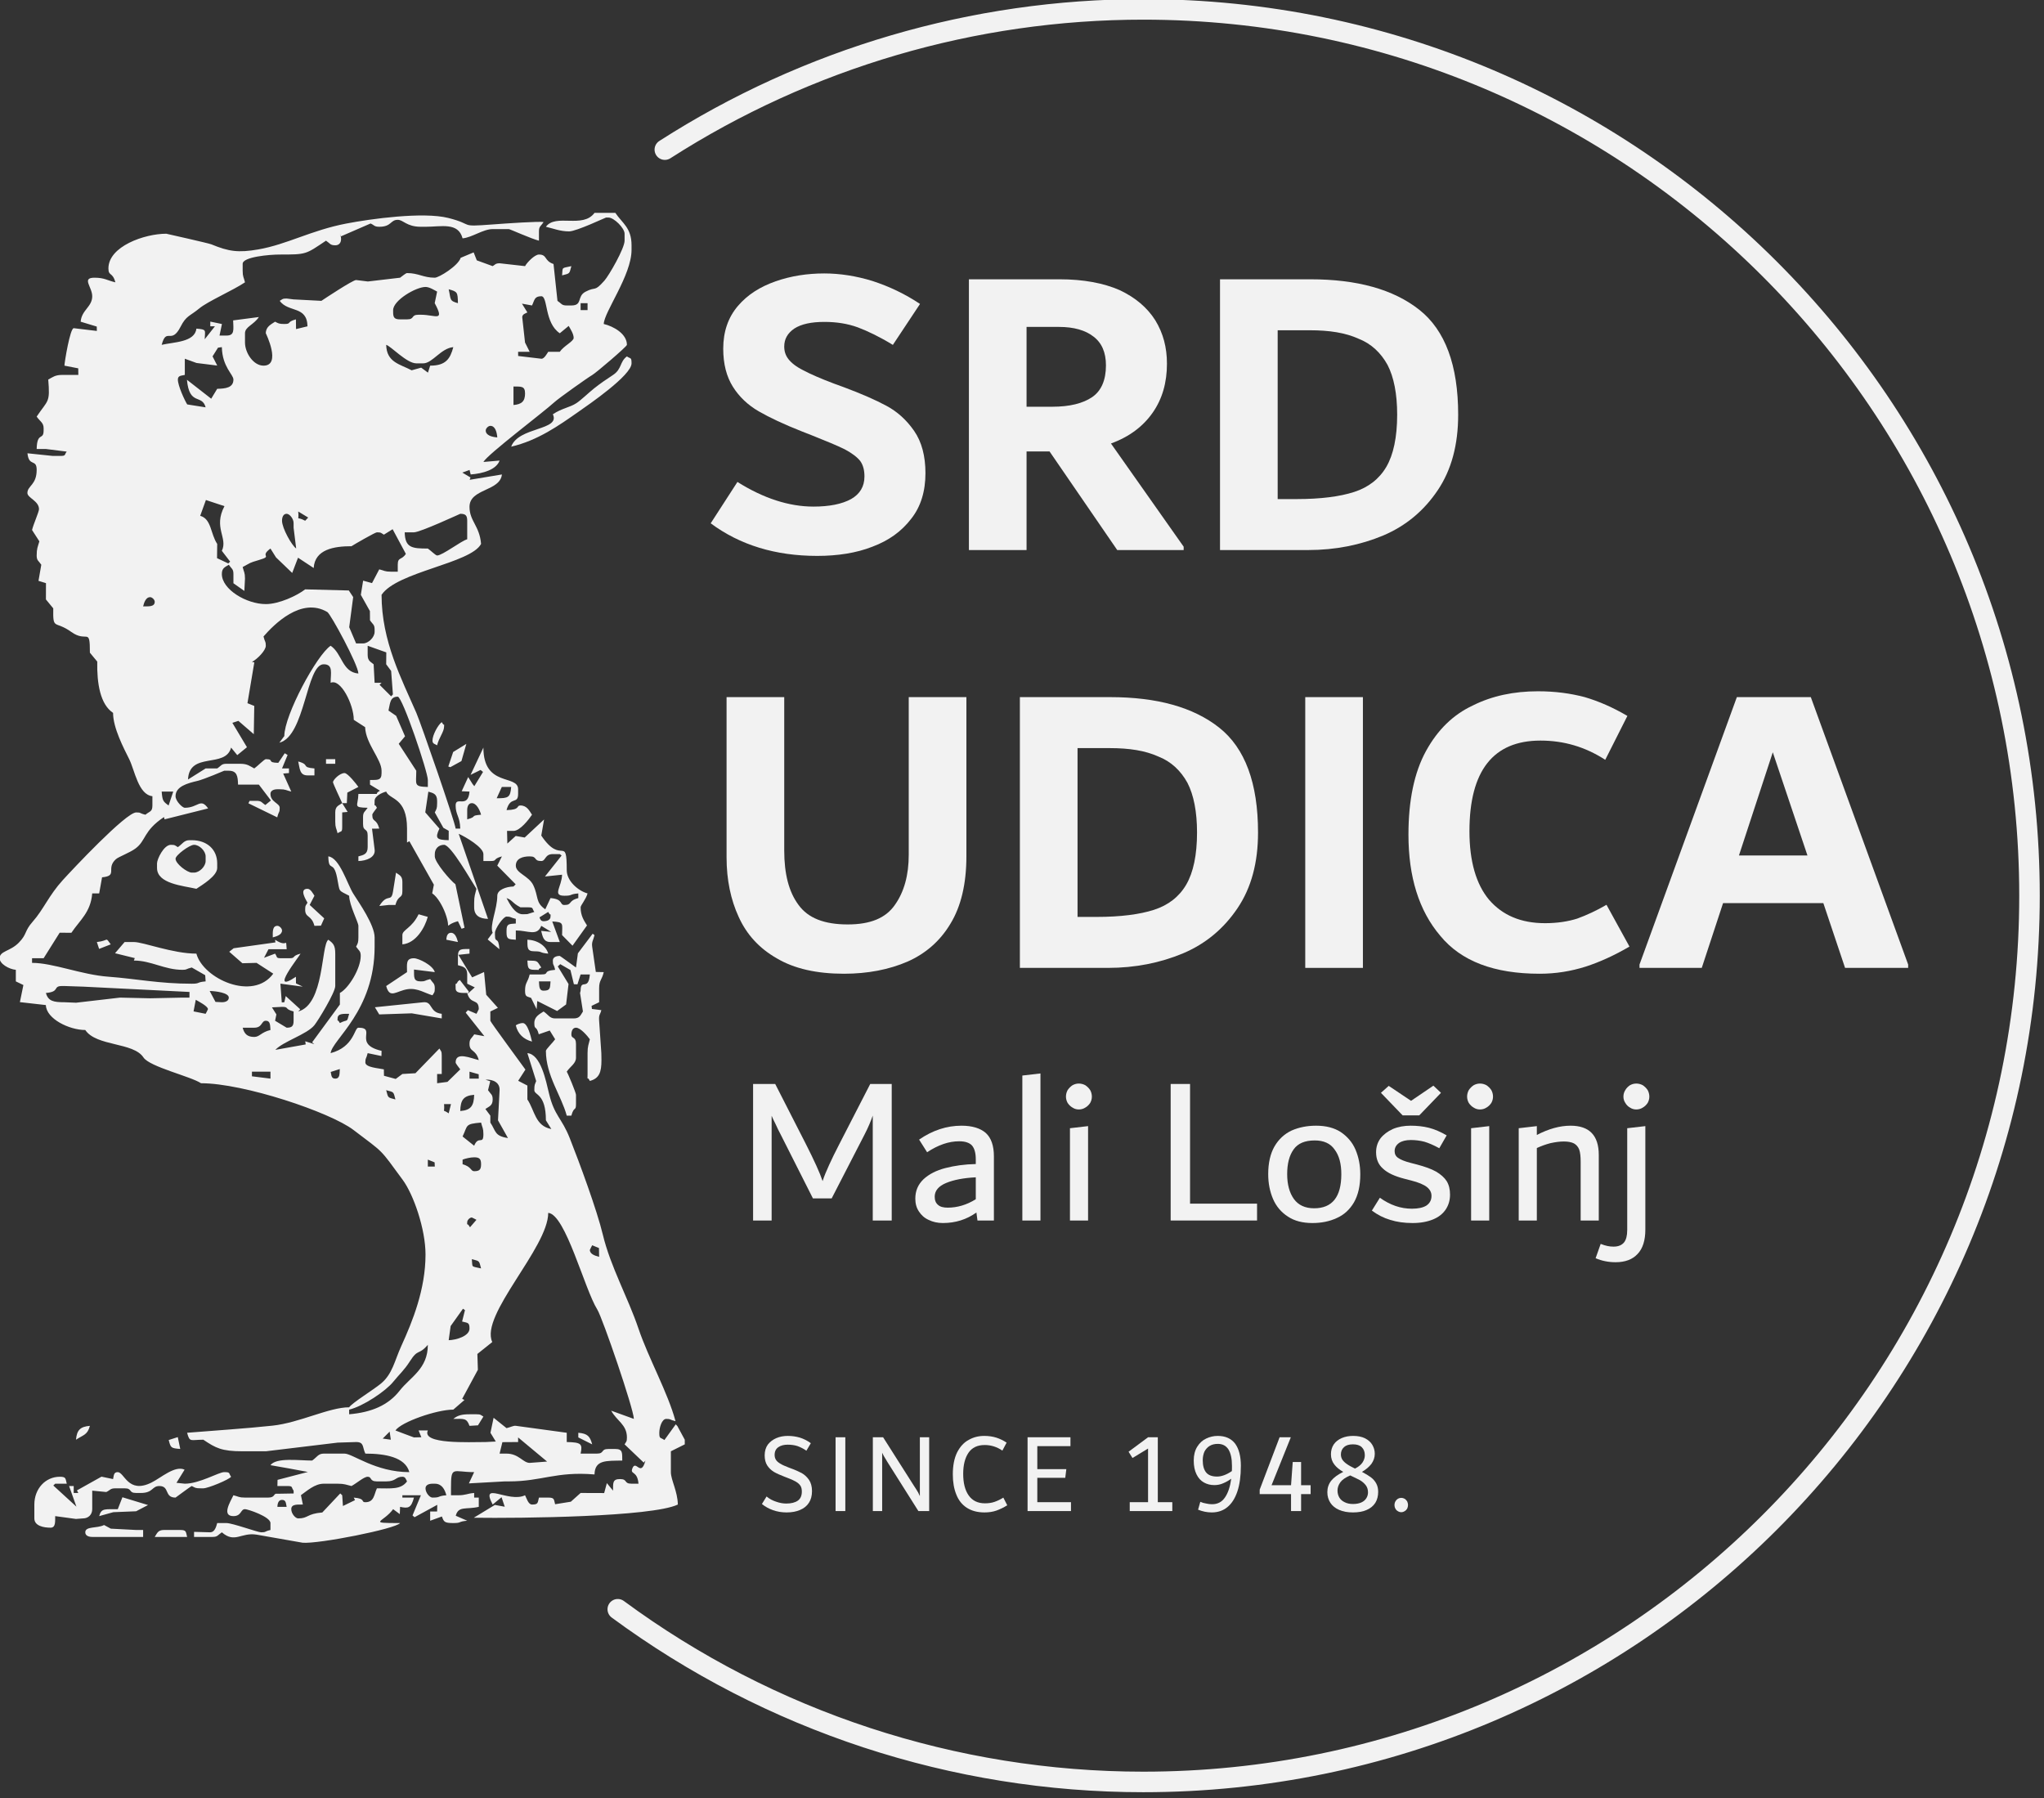 <?xml version="1.0" encoding="UTF-8" standalone="no"?>
<!DOCTYPE svg PUBLIC "-//W3C//DTD SVG 1.1//EN" "http://www.w3.org/Graphics/SVG/1.1/DTD/svg11.dtd">
<svg width="100%" height="100%" viewBox="0 0 374 329" version="1.1" xmlns="http://www.w3.org/2000/svg" xmlns:xlink="http://www.w3.org/1999/xlink" xml:space="preserve" xmlns:serif="http://www.serif.com/" style="fill-rule:evenodd;clip-rule:evenodd;stroke-linecap:round;stroke-linejoin:round;stroke-miterlimit:1.5;">
    <rect x="0" y="0" width="374" height="329" fill="#333333" stroke="none"/>
    <g transform="matrix(0.923,0,0,0.923,-954.875,-1938.41)">
        <path d="M1157,2419.12C1187.18,2441.36 1223.69,2453.35 1261.17,2453.35C1358.14,2453.35 1436.86,2374.63 1436.86,2277.66C1436.86,2180.7 1358.14,2101.98 1261.17,2101.98C1227.55,2101.98 1194.64,2111.63 1166.33,2129.78" style="fill:none;stroke:rgb(242,242,242);stroke-width:4.07px;"/>
    </g>
    <g transform="matrix(1.529,0,0,1.529,-544.802,-829.913)">
        <g transform="matrix(50,0,0,50,440.411,608.602)">
            <path d="M0.274,0.014C0.174,0.014 0.089,-0.012 0.019,-0.064L0.083,-0.163C0.145,-0.124 0.206,-0.104 0.265,-0.104C0.303,-0.104 0.333,-0.11 0.355,-0.122C0.376,-0.134 0.387,-0.152 0.387,-0.176C0.387,-0.191 0.384,-0.203 0.377,-0.213C0.37,-0.222 0.357,-0.232 0.34,-0.241C0.322,-0.25 0.295,-0.261 0.26,-0.275L0.237,-0.284C0.194,-0.301 0.16,-0.317 0.134,-0.332C0.108,-0.347 0.087,-0.367 0.072,-0.391C0.057,-0.415 0.049,-0.445 0.049,-0.482C0.049,-0.523 0.061,-0.557 0.084,-0.584C0.107,-0.611 0.137,-0.63 0.174,-0.643C0.211,-0.656 0.25,-0.662 0.291,-0.662C0.328,-0.662 0.367,-0.656 0.406,-0.644C0.446,-0.631 0.484,-0.613 0.52,-0.589L0.455,-0.491C0.424,-0.51 0.395,-0.524 0.371,-0.533C0.346,-0.542 0.32,-0.546 0.291,-0.546C0.26,-0.546 0.236,-0.541 0.219,-0.53C0.203,-0.519 0.195,-0.505 0.195,-0.487C0.195,-0.476 0.198,-0.466 0.205,-0.457C0.212,-0.448 0.223,-0.439 0.241,-0.43C0.258,-0.421 0.283,-0.41 0.315,-0.398L0.337,-0.39C0.38,-0.374 0.414,-0.359 0.44,-0.345C0.466,-0.331 0.488,-0.311 0.506,-0.285C0.524,-0.259 0.533,-0.225 0.533,-0.184C0.533,-0.141 0.522,-0.104 0.499,-0.075C0.476,-0.045 0.446,-0.023 0.406,-0.008C0.368,0.007 0.323,0.014 0.274,0.014Z" style="fill:rgb(242,242,242);fill-rule:nonzero;"/>
        </g>
        <g transform="matrix(50,0,0,50,468.711,608.602)">
            <path d="M0.585,-0.008L0.585,-0L0.426,-0L0.264,-0.236L0.209,-0.236L0.209,-0L0.071,-0L0.071,-0.648L0.288,-0.648C0.345,-0.648 0.393,-0.639 0.432,-0.622C0.47,-0.604 0.498,-0.58 0.517,-0.55C0.536,-0.519 0.545,-0.485 0.545,-0.446C0.545,-0.401 0.534,-0.362 0.511,-0.329C0.488,-0.296 0.455,-0.271 0.411,-0.255L0.585,-0.008ZM0.209,-0.343L0.271,-0.343C0.312,-0.343 0.344,-0.351 0.366,-0.366C0.388,-0.381 0.399,-0.407 0.399,-0.442C0.399,-0.473 0.389,-0.496 0.369,-0.511C0.35,-0.526 0.322,-0.534 0.287,-0.534L0.209,-0.534L0.209,-0.343Z" style="fill:rgb(242,242,242);fill-rule:nonzero;"/>
        </g>
        <g transform="matrix(50,0,0,50,498.761,608.602)">
            <path d="M0.287,-0.648C0.399,-0.648 0.486,-0.624 0.548,-0.575C0.61,-0.526 0.641,-0.442 0.641,-0.324C0.641,-0.252 0.625,-0.192 0.592,-0.143C0.559,-0.094 0.516,-0.058 0.462,-0.035C0.407,-0.012 0.347,-0 0.282,-0L0.071,-0L0.071,-0.648L0.287,-0.648ZM0.255,-0.122C0.312,-0.122 0.358,-0.128 0.392,-0.139C0.426,-0.15 0.452,-0.17 0.469,-0.199C0.486,-0.228 0.495,-0.27 0.495,-0.324C0.495,-0.374 0.487,-0.414 0.472,-0.443C0.456,-0.472 0.433,-0.494 0.402,-0.506C0.371,-0.52 0.333,-0.526 0.286,-0.526L0.209,-0.526L0.209,-0.122L0.255,-0.122Z" style="fill:rgb(242,242,242);fill-rule:nonzero;"/>
        </g>
        <g transform="matrix(50,0,0,50,440.411,658.602)">
            <path d="M0.338,0.014C0.273,0.014 0.219,0.002 0.177,-0.023C0.135,-0.047 0.105,-0.08 0.086,-0.122C0.067,-0.163 0.057,-0.211 0.057,-0.264L0.057,-0.648L0.195,-0.648L0.195,-0.281C0.195,-0.225 0.206,-0.182 0.229,-0.151C0.252,-0.119 0.291,-0.104 0.347,-0.104C0.401,-0.104 0.438,-0.119 0.46,-0.151C0.482,-0.182 0.493,-0.222 0.493,-0.271L0.493,-0.648L0.631,-0.648L0.631,-0.267C0.631,-0.201 0.618,-0.147 0.593,-0.106C0.568,-0.064 0.533,-0.034 0.49,-0.015C0.446,0.004 0.395,0.014 0.338,0.014Z" style="fill:rgb(242,242,242);fill-rule:nonzero;"/>
        </g>
        <g transform="matrix(50,0,0,50,474.811,658.602)">
            <path d="M0.287,-0.648C0.399,-0.648 0.486,-0.624 0.548,-0.575C0.61,-0.526 0.641,-0.442 0.641,-0.324C0.641,-0.252 0.625,-0.192 0.592,-0.143C0.559,-0.094 0.516,-0.058 0.462,-0.035C0.407,-0.012 0.347,-0 0.282,-0L0.071,-0L0.071,-0.648L0.287,-0.648ZM0.255,-0.122C0.312,-0.122 0.358,-0.128 0.392,-0.139C0.426,-0.15 0.452,-0.17 0.469,-0.199C0.486,-0.228 0.495,-0.27 0.495,-0.324C0.495,-0.374 0.487,-0.414 0.472,-0.443C0.456,-0.472 0.433,-0.494 0.402,-0.506C0.371,-0.52 0.333,-0.526 0.286,-0.526L0.209,-0.526L0.209,-0.122L0.255,-0.122Z" style="fill:rgb(242,242,242);fill-rule:nonzero;"/>
        </g>
        <g transform="matrix(50,0,0,50,508.761,658.602)">
            <rect x="0.075" y="-0.648" width="0.138" height="0.648" style="fill:rgb(242,242,242);fill-rule:nonzero;"/>
        </g>
        <g transform="matrix(50,0,0,50,523.011,658.602)">
            <path d="M0.351,0.014C0.242,0.014 0.163,-0.016 0.113,-0.077C0.062,-0.137 0.037,-0.218 0.037,-0.319C0.037,-0.401 0.051,-0.468 0.079,-0.519C0.107,-0.57 0.144,-0.606 0.191,-0.628C0.237,-0.651 0.289,-0.662 0.347,-0.662C0.388,-0.662 0.425,-0.657 0.459,-0.648C0.493,-0.638 0.527,-0.623 0.561,-0.603L0.508,-0.498C0.46,-0.529 0.409,-0.544 0.353,-0.544C0.24,-0.544 0.183,-0.472 0.183,-0.327C0.183,-0.255 0.199,-0.2 0.23,-0.163C0.262,-0.126 0.306,-0.107 0.364,-0.107C0.393,-0.107 0.419,-0.111 0.441,-0.118C0.463,-0.126 0.487,-0.137 0.511,-0.151L0.566,-0.051C0.53,-0.03 0.495,-0.014 0.461,-0.003C0.426,0.008 0.39,0.014 0.351,0.014Z" style="fill:rgb(242,242,242);fill-rule:nonzero;"/>
        </g>
        <g transform="matrix(50,0,0,50,551.911,658.602)">
            <path d="M0.422,-0.648L0.655,-0.008L0.655,-0L0.504,-0L0.452,-0.155L0.212,-0.155L0.161,-0L0.012,-0L0.012,-0.008L0.245,-0.648L0.422,-0.648ZM0.25,-0.269L0.414,-0.269L0.331,-0.516L0.25,-0.269Z" style="fill:rgb(242,242,242);fill-rule:nonzero;"/>
        </g>
    </g>
    <g transform="matrix(0.771,0,0,0.771,-204.922,-245.923)">
        <g transform="matrix(50,0,0,50,440.411,608.602)">
            <path d="M0.74,-0.648L0.74,-0L0.65,-0L0.65,-0.498C0.64,-0.469 0.627,-0.439 0.611,-0.408L0.455,-0.105L0.366,-0.105L0.213,-0.408C0.204,-0.425 0.196,-0.441 0.189,-0.457C0.181,-0.472 0.175,-0.486 0.17,-0.497L0.17,-0L0.082,-0L0.082,-0.648L0.187,-0.648L0.333,-0.362C0.372,-0.285 0.399,-0.226 0.412,-0.187C0.419,-0.21 0.43,-0.235 0.443,-0.264C0.456,-0.293 0.472,-0.325 0.491,-0.362L0.638,-0.648L0.74,-0.648Z" style="fill:rgb(242,242,242);fill-rule:nonzero;"/>
        </g>
        <g transform="matrix(50,0,0,50,481.511,608.602)">
            <path d="M0.249,-0.45C0.3,-0.45 0.339,-0.438 0.365,-0.415C0.39,-0.392 0.403,-0.355 0.403,-0.305L0.403,-0L0.325,-0L0.32,-0.038C0.274,-0.005 0.221,0.012 0.161,0.012C0.136,0.012 0.113,0.007 0.093,-0.003C0.073,-0.012 0.058,-0.026 0.047,-0.043C0.035,-0.061 0.03,-0.081 0.03,-0.104C0.03,-0.141 0.043,-0.171 0.069,-0.196C0.095,-0.22 0.13,-0.238 0.173,-0.249C0.216,-0.26 0.264,-0.267 0.317,-0.268L0.317,-0.29C0.317,-0.32 0.311,-0.342 0.299,-0.356C0.287,-0.369 0.267,-0.376 0.238,-0.376C0.189,-0.376 0.139,-0.359 0.086,-0.324L0.048,-0.384C0.112,-0.428 0.179,-0.45 0.249,-0.45ZM0.122,-0.113C0.122,-0.096 0.127,-0.083 0.138,-0.074C0.148,-0.065 0.163,-0.061 0.184,-0.061C0.229,-0.061 0.274,-0.074 0.317,-0.101L0.317,-0.205C0.259,-0.202 0.212,-0.193 0.176,-0.178C0.14,-0.163 0.122,-0.141 0.122,-0.113Z" style="fill:rgb(242,242,242);fill-rule:nonzero;"/>
        </g>
        <g transform="matrix(50,0,0,50,504.911,608.602)">
            <path d="M0.07,-0L0.07,-0.688L0.156,-0.698L0.156,-0L0.07,-0Z" style="fill:rgb(242,242,242);fill-rule:nonzero;"/>
        </g>
        <g transform="matrix(50,0,0,50,516.211,608.602)">
            <path d="M0.112,-0.527C0.101,-0.527 0.091,-0.53 0.082,-0.536C0.073,-0.541 0.065,-0.549 0.059,-0.558C0.054,-0.567 0.051,-0.577 0.051,-0.588C0.051,-0.599 0.054,-0.61 0.059,-0.619C0.065,-0.628 0.073,-0.636 0.082,-0.642C0.091,-0.647 0.101,-0.65 0.112,-0.65C0.123,-0.65 0.134,-0.647 0.143,-0.642C0.152,-0.636 0.16,-0.628 0.166,-0.619C0.171,-0.61 0.174,-0.599 0.174,-0.588C0.174,-0.577 0.171,-0.567 0.166,-0.558C0.16,-0.549 0.152,-0.541 0.143,-0.536C0.134,-0.53 0.123,-0.527 0.112,-0.527ZM0.07,-0L0.07,-0.438L0.156,-0.448L0.156,-0L0.07,-0Z" style="fill:rgb(242,242,242);fill-rule:nonzero;"/>
        </g>
        <g transform="matrix(50,0,0,50,539.511,608.602)">
            <path d="M0.174,-0.08L0.492,-0.08L0.492,-0L0.082,-0L0.082,-0.648L0.174,-0.648L0.174,-0.08Z" style="fill:rgb(242,242,242);fill-rule:nonzero;"/>
        </g>
        <g transform="matrix(50,0,0,50,565.011,608.602)">
            <path d="M0.245,0.012C0.198,0.012 0.159,0.002 0.128,-0.019C0.097,-0.039 0.073,-0.067 0.058,-0.102C0.043,-0.137 0.035,-0.176 0.035,-0.22C0.035,-0.273 0.045,-0.317 0.065,-0.352C0.085,-0.386 0.112,-0.411 0.146,-0.427C0.18,-0.442 0.219,-0.45 0.262,-0.45C0.309,-0.45 0.348,-0.44 0.379,-0.42C0.41,-0.399 0.434,-0.372 0.449,-0.337C0.464,-0.302 0.472,-0.263 0.472,-0.219C0.472,-0.165 0.462,-0.121 0.442,-0.086C0.422,-0.052 0.395,-0.027 0.361,-0.012C0.327,0.004 0.288,0.012 0.245,0.012ZM0.253,-0.058C0.339,-0.058 0.382,-0.112 0.382,-0.22C0.382,-0.269 0.372,-0.308 0.35,-0.337C0.33,-0.366 0.298,-0.38 0.256,-0.38C0.209,-0.38 0.176,-0.366 0.156,-0.338C0.135,-0.309 0.125,-0.27 0.125,-0.22C0.125,-0.171 0.136,-0.131 0.157,-0.102C0.178,-0.073 0.21,-0.058 0.253,-0.058Z" style="fill:rgb(242,242,242);fill-rule:nonzero;"/>
        </g>
        <g transform="matrix(50,0,0,50,590.361,608.602)">
            <path d="M0.213,0.012C0.174,0.012 0.138,0.007 0.107,-0.003C0.076,-0.012 0.047,-0.027 0.02,-0.047L0.058,-0.108C0.107,-0.073 0.157,-0.056 0.21,-0.056C0.24,-0.056 0.263,-0.061 0.279,-0.071C0.295,-0.082 0.303,-0.097 0.303,-0.117C0.303,-0.133 0.296,-0.147 0.281,-0.159C0.267,-0.17 0.242,-0.181 0.206,-0.19L0.175,-0.198C0.128,-0.21 0.094,-0.226 0.073,-0.246C0.051,-0.265 0.04,-0.291 0.04,-0.324C0.04,-0.349 0.047,-0.371 0.061,-0.39C0.075,-0.408 0.095,-0.423 0.119,-0.434C0.145,-0.445 0.173,-0.45 0.204,-0.45C0.234,-0.45 0.263,-0.447 0.291,-0.44C0.318,-0.433 0.346,-0.421 0.375,-0.404L0.34,-0.343C0.313,-0.358 0.289,-0.368 0.269,-0.374C0.249,-0.379 0.228,-0.382 0.205,-0.382C0.181,-0.382 0.162,-0.377 0.149,-0.368C0.135,-0.358 0.128,-0.345 0.128,-0.329C0.128,-0.315 0.134,-0.304 0.145,-0.297C0.156,-0.289 0.175,-0.281 0.202,-0.274L0.233,-0.266C0.271,-0.256 0.302,-0.245 0.325,-0.232C0.347,-0.219 0.364,-0.204 0.375,-0.187C0.386,-0.169 0.391,-0.148 0.391,-0.123C0.391,-0.096 0.384,-0.073 0.371,-0.053C0.357,-0.032 0.337,-0.016 0.31,-0.005C0.283,0.006 0.251,0.012 0.213,0.012ZM0.166,-0.499L0.063,-0.606L0.1,-0.639L0.206,-0.568L0.312,-0.64L0.348,-0.606L0.245,-0.499L0.166,-0.499Z" style="fill:rgb(242,242,242);fill-rule:nonzero;"/>
        </g>
        <g transform="matrix(50,0,0,50,611.411,608.602)">
            <path d="M0.112,-0.527C0.101,-0.527 0.091,-0.53 0.082,-0.536C0.073,-0.541 0.065,-0.549 0.059,-0.558C0.054,-0.567 0.051,-0.577 0.051,-0.588C0.051,-0.599 0.054,-0.61 0.059,-0.619C0.065,-0.628 0.073,-0.636 0.082,-0.642C0.091,-0.647 0.101,-0.65 0.112,-0.65C0.123,-0.65 0.134,-0.647 0.143,-0.642C0.152,-0.636 0.16,-0.628 0.166,-0.619C0.171,-0.61 0.174,-0.599 0.174,-0.588C0.174,-0.577 0.171,-0.567 0.166,-0.558C0.16,-0.549 0.152,-0.541 0.143,-0.536C0.134,-0.53 0.123,-0.527 0.112,-0.527ZM0.07,-0L0.07,-0.438L0.156,-0.448L0.156,-0L0.07,-0Z" style="fill:rgb(242,242,242);fill-rule:nonzero;"/>
        </g>
        <g transform="matrix(50,0,0,50,622.711,608.602)">
            <path d="M0.316,-0.45C0.405,-0.45 0.45,-0.404 0.45,-0.311L0.45,-0L0.364,-0L0.364,-0.279C0.364,-0.304 0.362,-0.323 0.357,-0.337C0.352,-0.35 0.343,-0.36 0.332,-0.366C0.32,-0.372 0.304,-0.375 0.284,-0.375C0.264,-0.375 0.243,-0.372 0.22,-0.367C0.197,-0.361 0.176,-0.353 0.156,-0.344L0.156,-0L0.07,-0L0.07,-0.438L0.156,-0.448L0.156,-0.406C0.212,-0.435 0.265,-0.45 0.316,-0.45Z" style="fill:rgb(242,242,242);fill-rule:nonzero;"/>
        </g>
        <g transform="matrix(50,0,0,50,648.461,608.602)">
            <path d="M0.113,-0.527C0.102,-0.527 0.092,-0.53 0.083,-0.536C0.074,-0.541 0.066,-0.549 0.061,-0.558C0.055,-0.567 0.052,-0.577 0.052,-0.588C0.052,-0.599 0.055,-0.61 0.061,-0.619C0.066,-0.628 0.074,-0.636 0.083,-0.642C0.092,-0.647 0.102,-0.65 0.113,-0.65C0.124,-0.65 0.135,-0.647 0.144,-0.642C0.153,-0.636 0.161,-0.628 0.167,-0.619C0.172,-0.61 0.175,-0.599 0.175,-0.588C0.175,-0.577 0.172,-0.567 0.167,-0.558C0.161,-0.549 0.153,-0.541 0.144,-0.536C0.135,-0.53 0.124,-0.527 0.113,-0.527ZM0.015,0.198C-0.018,0.198 -0.05,0.192 -0.08,0.179L-0.056,0.111C-0.044,0.116 -0.033,0.119 -0.024,0.121C-0.015,0.123 -0.005,0.124 0.005,0.124C0.028,0.124 0.044,0.117 0.055,0.104C0.065,0.091 0.07,0.072 0.07,0.045L0.07,-0.438L0.156,-0.448L0.156,0.043C0.156,0.094 0.144,0.133 0.119,0.159C0.095,0.185 0.06,0.198 0.015,0.198Z" style="fill:rgb(242,242,242);fill-rule:nonzero;"/>
        </g>
    </g>
    <g transform="matrix(1,0,0,1,-1881.69,-1184.43)">
        <g transform="matrix(19.375,0,0,20.833,2020.52,1460.9)">
            <path d="M0.263,0.012C0.216,0.012 0.173,0.005 0.134,-0.008C0.095,-0.021 0.06,-0.039 0.03,-0.062L0.074,-0.128C0.101,-0.107 0.131,-0.092 0.165,-0.082C0.198,-0.071 0.23,-0.066 0.26,-0.066C0.308,-0.066 0.344,-0.075 0.37,-0.092C0.395,-0.109 0.407,-0.136 0.407,-0.171C0.407,-0.192 0.403,-0.209 0.394,-0.222C0.385,-0.235 0.37,-0.248 0.349,-0.259C0.329,-0.27 0.3,-0.282 0.262,-0.295L0.245,-0.301C0.203,-0.316 0.169,-0.33 0.143,-0.344C0.117,-0.359 0.096,-0.378 0.08,-0.401C0.064,-0.424 0.056,-0.454 0.056,-0.489C0.056,-0.526 0.066,-0.558 0.086,-0.584C0.107,-0.609 0.134,-0.628 0.167,-0.641C0.2,-0.654 0.236,-0.66 0.274,-0.66C0.314,-0.66 0.352,-0.655 0.388,-0.645C0.423,-0.635 0.458,-0.619 0.492,-0.596L0.45,-0.53C0.421,-0.549 0.392,-0.562 0.365,-0.571C0.338,-0.579 0.307,-0.583 0.273,-0.583C0.238,-0.583 0.208,-0.576 0.185,-0.561C0.162,-0.546 0.15,-0.524 0.15,-0.493C0.15,-0.477 0.154,-0.463 0.162,-0.451C0.169,-0.439 0.183,-0.428 0.202,-0.417C0.221,-0.406 0.247,-0.395 0.281,-0.383L0.298,-0.377C0.343,-0.362 0.378,-0.347 0.405,-0.334C0.432,-0.32 0.455,-0.3 0.474,-0.275C0.493,-0.249 0.503,-0.216 0.503,-0.175C0.503,-0.134 0.493,-0.1 0.474,-0.073C0.455,-0.045 0.427,-0.024 0.391,-0.01C0.355,0.005 0.312,0.012 0.263,0.012Z" style="fill:rgb(242,242,242);fill-rule:nonzero;"/>
        </g>
        <g transform="matrix(19.375,0,0,20.833,2032.99,1460.9)">
            <rect x="0.082" y="-0.648" width="0.092" height="0.648" style="fill:rgb(242,242,242);fill-rule:nonzero;"/>
        </g>
        <g transform="matrix(19.375,0,0,20.833,2039.81,1460.9)">
            <path d="M0.614,-0.648L0.614,-0L0.512,-0L0.227,-0.42L0.214,-0.439C0.213,-0.442 0.209,-0.448 0.202,-0.458C0.195,-0.468 0.189,-0.477 0.184,-0.486C0.179,-0.495 0.174,-0.503 0.17,-0.512L0.17,-0L0.082,-0L0.082,-0.648L0.179,-0.648L0.472,-0.219C0.475,-0.215 0.48,-0.207 0.489,-0.195C0.498,-0.182 0.505,-0.171 0.511,-0.161C0.517,-0.15 0.522,-0.14 0.526,-0.131L0.526,-0.648L0.614,-0.648Z" style="fill:rgb(242,242,242);fill-rule:nonzero;"/>
        </g>
        <g transform="matrix(19.375,0,0,20.833,2055.16,1460.9)">
            <path d="M0.344,0.012C0.277,0.012 0.222,-0.002 0.177,-0.029C0.132,-0.056 0.099,-0.095 0.078,-0.145C0.056,-0.195 0.045,-0.254 0.045,-0.322C0.045,-0.401 0.059,-0.465 0.086,-0.516C0.114,-0.566 0.15,-0.603 0.195,-0.625C0.24,-0.649 0.289,-0.66 0.342,-0.66C0.383,-0.66 0.42,-0.655 0.455,-0.645C0.489,-0.635 0.522,-0.62 0.553,-0.601L0.513,-0.531C0.461,-0.564 0.405,-0.58 0.346,-0.58C0.277,-0.58 0.226,-0.557 0.193,-0.512C0.16,-0.467 0.143,-0.405 0.143,-0.327C0.143,-0.246 0.16,-0.183 0.195,-0.137C0.23,-0.091 0.281,-0.068 0.348,-0.068C0.382,-0.068 0.413,-0.072 0.44,-0.081C0.467,-0.09 0.495,-0.102 0.522,-0.118L0.559,-0.051C0.524,-0.03 0.489,-0.015 0.456,-0.004C0.422,0.007 0.385,0.012 0.344,0.012Z" style="fill:rgb(242,242,242);fill-rule:nonzero;"/>
        </g>
        <g transform="matrix(19.375,0,0,20.833,2068.12,1460.9)">
            <path d="M0.174,-0.078L0.492,-0.078L0.492,-0L0.082,-0L0.082,-0.648L0.487,-0.648L0.487,-0.57L0.174,-0.57L0.174,-0.368L0.448,-0.368L0.438,-0.292L0.174,-0.292L0.174,-0.078Z" style="fill:rgb(242,242,242);fill-rule:nonzero;"/>
        </g>
        <g transform="matrix(19.375,0,0,20.833,2086.97,1460.9)">
            <path d="M0.339,-0.078L0.476,-0.078L0.476,-0L0.074,-0L0.074,-0.078L0.247,-0.078L0.247,-0.549L0.1,-0.466L0.063,-0.521L0.247,-0.648L0.339,-0.648L0.339,-0.078Z" style="fill:rgb(242,242,242);fill-rule:nonzero;"/>
        </g>
        <g transform="matrix(19.375,0,0,20.833,2099.3,1460.9)">
            <path d="M0.268,-0.66C0.341,-0.66 0.396,-0.637 0.433,-0.592C0.469,-0.546 0.487,-0.481 0.487,-0.397C0.487,-0.308 0.476,-0.233 0.454,-0.172C0.432,-0.111 0.4,-0.065 0.359,-0.034C0.318,-0.003 0.269,0.012 0.212,0.012C0.169,0.012 0.126,0.004 0.083,-0.012L0.104,-0.081C0.121,-0.074 0.14,-0.069 0.16,-0.066C0.179,-0.062 0.198,-0.06 0.215,-0.06C0.268,-0.06 0.309,-0.08 0.338,-0.121C0.367,-0.161 0.386,-0.215 0.396,-0.284C0.371,-0.267 0.346,-0.254 0.32,-0.244C0.294,-0.233 0.266,-0.228 0.236,-0.228C0.199,-0.228 0.167,-0.236 0.138,-0.251C0.109,-0.266 0.085,-0.29 0.068,-0.323C0.051,-0.355 0.042,-0.395 0.042,-0.444C0.042,-0.492 0.053,-0.532 0.075,-0.565C0.097,-0.598 0.125,-0.622 0.16,-0.637C0.194,-0.652 0.23,-0.66 0.268,-0.66ZM0.262,-0.303C0.305,-0.303 0.352,-0.319 0.402,-0.351C0.403,-0.361 0.403,-0.376 0.403,-0.397C0.403,-0.46 0.392,-0.507 0.37,-0.541C0.347,-0.574 0.314,-0.59 0.269,-0.59C0.239,-0.59 0.213,-0.584 0.192,-0.572C0.171,-0.56 0.155,-0.543 0.143,-0.522C0.133,-0.5 0.127,-0.475 0.127,-0.446C0.127,-0.399 0.138,-0.363 0.159,-0.339C0.18,-0.315 0.215,-0.303 0.262,-0.303Z" style="fill:rgb(242,242,242);fill-rule:nonzero;"/>
        </g>
        <g transform="matrix(19.375,0,0,20.833,2111.62,1460.9)">
            <path d="M0.51,-0.227L0.51,-0.149L0.42,-0.149L0.42,-0L0.325,-0L0.325,-0.149L0.029,-0.149L0.029,-0.188L0.217,-0.648L0.323,-0.648L0.141,-0.227L0.325,-0.227L0.341,-0.431L0.42,-0.431L0.42,-0.227L0.51,-0.227Z" style="fill:rgb(242,242,242);fill-rule:nonzero;"/>
        </g>
        <g transform="matrix(19.375,0,0,20.833,2123.94,1460.9)">
            <path d="M0.359,-0.344C0.394,-0.327 0.422,-0.311 0.444,-0.296C0.465,-0.281 0.482,-0.263 0.494,-0.242C0.506,-0.221 0.512,-0.197 0.512,-0.169C0.512,-0.132 0.503,-0.099 0.485,-0.072C0.466,-0.045 0.439,-0.024 0.404,-0.01C0.368,0.005 0.325,0.012 0.274,0.012C0.224,0.012 0.181,0.005 0.144,-0.01C0.107,-0.025 0.08,-0.045 0.061,-0.072C0.042,-0.099 0.032,-0.13 0.032,-0.166C0.032,-0.204 0.044,-0.237 0.068,-0.266C0.092,-0.294 0.13,-0.32 0.182,-0.344C0.147,-0.363 0.118,-0.384 0.098,-0.409C0.077,-0.434 0.066,-0.464 0.066,-0.499C0.066,-0.532 0.075,-0.561 0.093,-0.586C0.111,-0.61 0.136,-0.628 0.168,-0.641C0.2,-0.654 0.236,-0.66 0.276,-0.66C0.32,-0.66 0.357,-0.653 0.388,-0.639C0.419,-0.624 0.442,-0.605 0.457,-0.581C0.472,-0.557 0.48,-0.531 0.48,-0.503C0.48,-0.471 0.469,-0.442 0.448,-0.414C0.426,-0.388 0.396,-0.364 0.359,-0.344ZM0.274,-0.586C0.237,-0.586 0.209,-0.578 0.19,-0.562C0.17,-0.545 0.16,-0.524 0.16,-0.497C0.16,-0.48 0.165,-0.464 0.174,-0.451C0.184,-0.437 0.199,-0.424 0.218,-0.412C0.236,-0.4 0.262,-0.387 0.293,-0.373C0.324,-0.387 0.347,-0.404 0.363,-0.425C0.378,-0.446 0.386,-0.467 0.386,-0.49C0.386,-0.52 0.376,-0.544 0.357,-0.561C0.338,-0.578 0.31,-0.586 0.274,-0.586ZM0.275,-0.062C0.306,-0.062 0.333,-0.067 0.354,-0.076C0.375,-0.085 0.391,-0.098 0.401,-0.114C0.411,-0.129 0.416,-0.146 0.416,-0.164C0.416,-0.189 0.409,-0.21 0.394,-0.228C0.379,-0.245 0.361,-0.26 0.34,-0.271C0.318,-0.282 0.287,-0.296 0.248,-0.313C0.203,-0.295 0.172,-0.275 0.155,-0.253C0.137,-0.23 0.128,-0.206 0.128,-0.18C0.128,-0.157 0.134,-0.137 0.145,-0.119C0.156,-0.102 0.172,-0.088 0.195,-0.078C0.217,-0.067 0.244,-0.062 0.275,-0.062Z" style="fill:rgb(242,242,242);fill-rule:nonzero;"/>
        </g>
        <g transform="matrix(19.375,0,0,20.833,2136.26,1460.9)">
            <path d="M0.094,0.01C0.083,0.01 0.072,0.007 0.062,0.001C0.052,-0.004 0.044,-0.012 0.039,-0.021C0.033,-0.031 0.03,-0.042 0.03,-0.053C0.03,-0.064 0.033,-0.075 0.039,-0.085C0.044,-0.094 0.052,-0.102 0.062,-0.108C0.072,-0.113 0.083,-0.116 0.094,-0.116C0.105,-0.116 0.116,-0.113 0.126,-0.108C0.136,-0.102 0.144,-0.094 0.15,-0.085C0.155,-0.075 0.158,-0.064 0.158,-0.053C0.158,-0.042 0.155,-0.031 0.15,-0.021C0.144,-0.012 0.136,-0.004 0.126,0.001C0.116,0.007 0.105,0.01 0.094,0.01Z" style="fill:rgb(242,242,242);fill-rule:nonzero;"/>
        </g>
    </g>
    <g transform="matrix(5.126,0,0,5.126,-737.918,-453.342)">
        <path d="M168.399,139.994L168.399,139.828L168.135,139.341L168.077,139.279L167.672,139.84C167.526,139.733 167.49,139.813 167.49,139.58C167.49,139.39 167.583,139.085 167.738,139.085C167.913,139.085 167.847,139.114 168.069,139.167C167.796,138.147 167.101,136.913 166.747,135.863C166.37,134.748 165.749,133.654 165.474,132.508C165.264,131.63 164.64,129.94 164.293,129.063C164.008,128.341 163.747,128.273 163.557,127.485C163.443,127.015 163.261,126.07 162.781,126.03L163.095,127.027C163.049,127.153 163.029,127.14 163.029,127.352C163.029,127.537 163.442,127.463 163.442,128.427L163.636,128.739C163.055,128.628 163.047,128.08 162.781,127.683L162.781,127.187L162.453,127.017L162.711,126.617C162.569,126.416 161.459,124.915 161.459,124.874L161.459,124.543L161.729,124.413L161.312,123.946L161.235,123.135L160.809,123.326L160.318,122.521L160.715,122.478L160.715,122.312C160.451,122.318 160.302,122.285 160.302,122.56L160.302,122.891C160.489,122.941 160.633,122.97 160.633,123.221L160.633,123.552L160.903,123.682L160.651,123.911L160.693,123.835L160.369,123.417L160.302,123.469C160.194,123.687 160.22,123.401 160.22,123.717C160.22,123.908 160.451,123.878 160.633,123.882C160.749,124.319 161.046,124.061 161.046,124.461C161.046,124.472 160.964,124.624 160.963,124.626L160.657,124.497L160.58,124.585L161.246,125.425L160.884,125.359C160.781,125.518 160.715,125.515 160.715,125.7C160.715,126.002 160.939,125.878 161.046,126.278C160.76,126.212 160.22,125.962 160.22,126.361C160.22,126.405 160.339,126.542 160.385,126.609L159.928,127.056L159.559,127.104L159.559,126.774L159.724,126.774L159.724,126.113C159.724,125.954 159.698,125.966 159.641,125.865L158.785,126.747L158.319,126.774L158.081,126.951L157.662,126.838L157.658,126.609C157.47,126.565 156.997,126.543 156.997,126.361C156.997,126.186 157.027,126.252 157.08,126.03L157.572,126.133L157.576,125.948C156.526,125.703 157.428,125.122 156.749,125.122C156.601,125.122 156.602,125.805 155.758,126.03C155.811,125.545 157.328,124.53 157.328,122.23L157.328,121.899C157.328,121.455 156.777,120.67 156.57,120.344C156.356,120.005 156.08,119.052 155.675,119.007C155.688,119.596 155.857,119.11 155.989,119.768C156.096,120.306 156.009,120.195 156.419,120.412C156.427,120.757 156.749,121.362 156.749,121.486L156.749,121.899C156.749,122.093 156.725,122.113 156.667,122.23C156.767,122.379 156.832,122.375 156.832,122.56C156.832,123.013 156.398,123.719 156.088,123.882L156.088,124.295L155.097,125.645L155.176,125.71L154.852,125.607L154.868,125.719L153.784,125.913C154.069,125.609 154.909,125.361 155.176,125.035C155.316,124.863 155.923,123.862 155.923,123.634L155.923,122.478C155.923,122.172 155.843,122.104 155.675,121.982C155.411,122.176 155.54,124.292 154.601,124.543L154.673,124.465L154.155,123.993L154.105,124.213L154.014,124.219L153.965,123.55L154.764,123.657L154.521,123.54L154.519,123.304C153.522,123.971 154.666,122.544 154.684,122.478C154.333,122.571 154.539,122.643 154.271,122.643L154.023,122.643C153.787,122.643 153.872,122.617 153.775,122.478L153.381,122.626L153.539,122.322L154.189,122.321C154.149,121.86 154.248,122.298 153.775,121.982L153.788,122.077L152.296,122.286L152.139,122.411L152.608,122.821L153.114,122.808L153.71,123.193C152.983,124.189 151.204,123.369 150.966,122.478C150.123,122.478 149.074,122.064 148.735,122.064L148.404,122.064L148.062,122.464L148.767,122.638L148.735,122.725C149.354,122.725 149.825,123.056 150.47,123.056C150.645,123.056 150.579,123.026 150.801,122.973L151.281,123.248L151.296,123.469C150.957,123.497 151.112,123.552 150.801,123.552C149.634,123.552 148.81,123.374 147.828,123.302C146.861,123.232 145.857,122.808 145.1,122.808L145.1,122.643L145.513,122.643L146.086,121.731L146.504,121.734C146.809,121.279 147.192,121.005 147.248,120.329L147.496,120.329L147.599,119.754C148.18,119.701 147.723,119.441 148.092,119.108C148.188,119.021 148.577,118.882 148.787,118.729C149.179,118.443 149.059,118.105 149.809,117.603L149.83,117.685L151.385,117.295C151.109,116.904 151.032,117.272 150.553,117.272C150.464,117.272 150.222,117.031 150.222,116.859C150.222,116.505 150.663,116.394 150.999,116.314C151.264,116.25 151.951,115.95 151.957,115.95L152.123,115.95C152.417,115.95 152.446,116.146 152.453,116.446L153.197,116.446L153.626,117.011L153.428,117.173C153.295,117.09 153.299,117.024 153.114,117.024L152.866,117.024L152.823,117.112L153.852,117.614C153.912,117.369 153.94,117.462 153.94,117.272C153.94,117.109 153.61,117.068 153.61,116.777C153.61,116.661 153.723,116.611 153.858,116.611L153.94,116.611C154.163,116.611 154.168,116.651 154.353,116.694L154.064,116.05L154.271,116.033L154.271,115.868L154.023,115.868L154.222,115.387L154.12,115.326L153.89,115.668C153.454,115.662 153.768,115.537 153.444,115.537C153.39,115.537 153.136,115.798 153.032,115.868C152.869,115.782 152.788,115.702 152.536,115.702L152.04,115.702C151.855,115.702 151.859,115.768 151.709,115.868L151.296,115.868L150.667,116.263C150.714,115.252 152.004,115.88 152.205,115.124L152.425,115.393L152.771,115.11L152.25,114.24L152.465,114.17L153.015,114.645L153.032,113.637L152.789,113.539L153.034,112.081L152.949,112.067C153.135,111.969 153.444,111.661 153.444,111.489C153.444,111.314 153.415,111.38 153.362,111.158C153.73,110.734 154.711,109.736 155.64,110.285C155.761,110.357 156.742,112.166 156.749,112.48C156.164,112.431 156.173,111.767 155.758,111.489C155.263,111.82 154.105,113.964 154.105,114.711L153.928,114.949C154.852,114.716 154.884,112.15 155.51,112.15C155.859,112.15 155.758,112.47 155.758,112.811C156.114,112.646 156.584,113.587 156.584,114.133L156.989,114.394C157.011,114.989 157.576,115.54 157.576,115.95L157.576,116.033C157.576,116.308 157.427,116.275 157.163,116.281L157.163,116.446L157.518,116.662C157.275,116.802 157.561,116.777 157.245,116.777L156.749,116.777C156.74,117.216 156.535,117.26 157.08,117.272C156.98,117.422 156.915,117.418 156.915,117.603L156.915,117.851C156.915,118.138 157.08,117.977 157.08,118.264L157.08,118.677C157.08,118.928 156.937,118.957 156.749,119.007L156.749,119.173C157.034,119.166 157.37,119.042 157.328,118.76L157.235,118.017L157.493,118.016C157.392,117.636 157.245,117.807 157.245,117.52C157.245,117.476 157.364,117.339 157.41,117.272C157.302,117.054 157.328,117.341 157.328,117.024C157.328,116.855 157.583,116.736 157.741,116.694C157.861,116.991 158.485,116.893 158.485,118.016L158.485,118.512L158.568,118.465L159.443,120.018L159.383,120.326C159.576,120.452 159.762,120.794 159.849,121.031C160.091,121.688 159.74,121.471 160.302,121.321L160.432,121.591L160.537,121.554L160.212,120.001C160.04,119.878 159.476,119.222 159.476,119.007L159.476,118.925C159.476,118.731 159.613,118.594 159.807,118.594C160.055,118.594 160.781,119.891 160.963,120.164C160.918,120.358 160.881,120.408 160.881,120.66L160.881,120.825C160.881,121.111 161.065,121.231 161.376,121.238L160.329,118.201C160.575,118.309 161.211,118.684 161.211,118.925L161.211,119.173L161.459,119.173C161.728,119.173 161.521,119.101 161.872,119.007L161.706,119.337L162.363,120.004L162.285,120.082C162.023,120.088 161.707,120.201 161.707,120.412C161.707,120.894 161.422,121.475 161.542,121.734L161.364,121.972L161.783,122.321C161.749,121.826 161.624,122.14 161.624,121.817L161.624,121.734C161.624,121.59 161.919,121.156 162.037,121.156C162.212,121.156 162.146,121.185 162.368,121.238L162.368,121.403C162.134,121.423 162.037,121.401 162.037,121.651L162.037,121.734C162.037,121.984 162.134,121.962 162.368,121.982L162.368,121.651C162.805,121.651 163.122,121.869 163.277,121.486L163.632,121.702L163.273,121.666C163.326,121.861 163.346,122.064 163.607,122.064L163.938,122.064L163.669,121.33C164.1,121.355 164.02,121.398 164.02,121.817L164.392,122.195L164.909,121.472C164.808,121.306 164.681,121.134 164.681,120.825C164.681,120.753 164.874,120.536 164.929,120.329C164.597,120.241 164.186,119.884 164.186,119.503C164.186,118.211 164.005,119.352 163.277,118.264L163.377,117.689L162.685,118.334L162.364,118.278L162.066,118.549L162.055,118.097L162.285,118.098C162.52,118.098 162.84,117.679 162.946,117.52C162.852,117.379 162.766,117.19 162.533,117.19C162.371,117.19 162.551,117.344 162.037,117.355C162.176,116.836 162.45,117.171 162.45,116.777L162.45,116.611C162.45,116.07 161.211,116.551 161.211,115.124L160.753,116.097L161.11,115.922L161.198,115.993L160.887,116.501L160.827,116.428L160.668,116.176L160.436,116.682L160.715,116.694C160.663,117.322 160.22,116.835 160.22,117.19C160.22,117.529 160.375,117.581 160.385,118.016L160.22,118.016C160.2,117.781 158.979,114.256 158.817,113.883C158.295,112.68 157.576,111.333 157.576,109.671C158.129,108.845 160.76,108.55 161.128,107.854C161.075,107.207 160.715,107.04 160.715,106.531C160.715,105.874 161.806,105.983 161.872,105.375L160.72,105.566L160.75,105.482L160.458,105.308L160.717,105.214L160.757,105.375C161.197,105.341 161.671,105.205 161.789,104.879L161.211,104.929C161.361,104.655 163.346,103.162 163.75,102.791C163.897,102.656 164.934,101.918 165.097,101.825C165.232,101.747 166.334,100.809 166.334,100.748C166.334,100.352 165.851,100.085 165.507,100.004C165.517,99.578 166.499,98.267 166.499,97.36L166.499,97.195C166.499,96.567 166.166,96.405 165.921,96.038L165.177,96.038C164.76,96.608 163.794,96.053 163.442,96.534C163.709,96.596 163.954,96.699 164.268,96.699C164.529,96.699 165.571,96.204 165.59,96.204L165.673,96.204C165.873,96.204 166.251,96.582 166.251,96.782L166.251,97.03C166.251,97.308 165.692,98.276 165.53,98.457C165.152,98.883 165.243,98.647 164.853,98.854C164.539,99.02 164.762,99.343 164.351,99.343L164.186,99.343C164,99.343 164.004,99.278 163.855,99.178L163.714,97.863C163.372,97.749 163.496,97.525 163.194,97.525C163.042,97.525 162.767,97.808 162.698,97.939L161.792,97.837C161.639,97.837 161.631,97.888 161.542,97.939L160.975,97.732L160.863,97.448L160.4,97.642C160.311,97.928 159.622,98.352 159.476,98.352C159.063,98.352 158.898,98.187 158.485,98.187C158.44,98.187 158.303,98.306 158.237,98.352L157.087,98.487L156.667,98.435C156.549,98.435 155.572,99.081 155.428,99.178L154.433,99.126L154.188,99.095C154.029,99.095 154.041,99.121 153.94,99.178C154.254,99.607 154.915,99.342 154.932,100.087L154.523,100.186L154.519,99.839C154.168,99.933 154.374,100.004 154.105,100.004C153.912,100.004 153.892,99.98 153.775,99.922C153.634,100.016 153.444,100.101 153.444,100.335C153.444,100.335 154.013,101.491 153.362,101.491C153,101.491 152.701,101.033 152.701,100.665L152.701,100.335C152.701,100.102 153.009,100.038 153.197,99.756L152.278,99.876C152.288,100.209 152.338,100.417 152.04,100.417L151.792,100.417L151.878,100.005L151.463,99.919L151.462,100.087L151.627,100.087L151.263,100.549C151.274,100.215 151.343,100.201 150.966,100.17C150.912,100.658 150.155,100.648 149.727,100.748C149.899,100.102 150.066,100.761 150.402,100.101C150.605,99.701 150.727,99.732 151.07,99.448C151.376,99.194 152.262,98.811 152.701,98.517C152.658,98.332 152.618,98.327 152.618,98.104L152.618,97.856C152.618,97.607 153.581,97.525 153.94,97.525C154.905,97.525 154.86,97.521 155.593,97.03C155.742,97.13 155.738,97.195 155.923,97.195C156.14,97.195 156.173,96.965 156.088,96.782L156.129,96.875L157.183,96.417C157.312,96.469 157.308,96.534 157.493,96.534C157.937,96.534 157.884,96.286 158.154,96.286C158.356,96.286 158.466,96.534 158.98,96.534L159.145,96.534C159.713,96.534 160.311,96.363 160.468,96.947C160.802,96.919 161.2,96.617 161.542,96.617L162.12,96.617C162.156,96.617 162.944,96.972 163.194,97.03L163.194,96.699C163.194,96.514 163.259,96.518 163.359,96.369C163.275,96.328 161.99,96.417 161.541,96.451C160.287,96.545 160.921,96.462 159.956,96.219C159.059,95.994 157.192,96.25 156.306,96.421C155.054,96.664 154.204,97.163 153.178,97.342C152.458,97.467 152.121,97.417 151.497,97.16C151.405,97.122 149.898,96.782 149.892,96.782C149.118,96.782 147.826,97.231 147.826,98.021C147.826,98.308 147.973,98.137 148.074,98.517C147.778,98.448 147.686,98.352 147.33,98.352C146.855,98.352 147.248,98.681 147.248,99.013C147.248,99.396 146.87,99.5 146.835,99.922L147.41,100.096L147.413,100.252L146.589,100.154C146.457,100.152 146.259,101.367 146.256,101.491L146.749,101.587L146.752,101.822L146.174,101.822C145.922,101.822 145.84,101.901 145.678,101.987C145.748,102.833 145.671,102.703 145.265,103.309C145.379,103.479 145.513,103.524 145.513,103.722L145.513,103.805C145.513,104.172 145.279,103.841 145.265,104.466L145.595,104.466L146.337,104.559C146.244,104.678 146.324,104.714 146.091,104.714L145.843,104.714L144.936,104.619C144.987,105.116 145.265,104.803 145.265,105.21C145.265,105.754 144.934,105.776 144.934,106.036C144.934,106.212 145.348,106.317 145.348,106.614C145.348,106.709 145.148,107.151 145.1,107.358L145.361,107.762C145.303,107.964 145.265,108.015 145.265,108.267C145.265,108.452 145.33,108.448 145.43,108.597L145.33,109.172L145.597,109.254L145.595,109.836L145.857,110.154C145.843,110.952 145.908,110.571 146.501,110.996C147.066,111.401 147.165,110.799 147.165,111.737L147.427,112.054C147.413,112.842 147.534,113.579 147.992,113.885C147.992,114.425 148.374,115.146 148.569,115.539C148.767,115.94 148.895,116.804 149.396,116.859L149.396,117.19C149.396,117.422 149.297,117.391 149.148,117.52C148.914,117.466 149.007,117.438 148.818,117.438C148.45,117.438 146.531,119.487 146.196,119.855C145.699,120.401 145.511,120.9 145.12,121.341C144.817,121.684 144.931,121.776 144.627,122.087C144.319,122.402 143.943,122.38 143.943,122.643C143.943,122.848 144.287,123.036 144.521,123.056L144.521,123.469L144.791,123.599L144.666,124.209L145.593,124.314C145.607,124.806 146.429,125.204 147,125.204C147.396,125.795 148.718,125.635 149.077,126.184C149.297,126.52 150.768,126.861 151.131,127.104C152.663,127.104 155.74,128.139 156.571,128.77C157.697,129.626 157.489,129.409 158.335,130.559C158.715,131.077 159.145,132.304 159.145,133.218C159.145,134.457 158.686,135.594 158.28,136.484C158.039,137.012 157.968,137.481 157.554,137.824C157.292,138.042 156.527,138.511 156.419,138.671C155.701,138.671 154.651,139.222 153.686,139.326C152.751,139.428 151.481,139.51 150.635,139.58C150.73,139.934 150.754,139.828 151.214,139.828C151.657,140.125 151.866,140.241 152.618,140.241L153.444,140.241L156.009,139.932L156.667,139.911C156.961,139.911 156.886,140.093 156.997,140.324C157.696,140.324 158.424,140.447 158.567,140.985C157.359,140.985 156.545,140.324 156.254,140.324L155.51,140.324C155.311,140.324 155.267,140.458 155.097,140.572C154.626,140.572 153.817,140.454 153.61,140.737L154.282,140.855L154.946,140.979L153.863,141.261L153.858,141.481L154.188,141.481C154.424,141.481 154.339,141.507 154.436,141.646L154.438,141.747L153.858,141.757C153.697,141.731 153.801,141.894 153.527,141.894L152.701,141.894C152.478,141.894 152.473,141.855 152.288,141.811C152.172,142.052 151.859,142.555 152.288,142.555C152.58,142.555 152.538,142.307 152.701,142.307C152.802,142.307 153.61,142.577 153.61,142.803L153.61,143.05C153.375,143.105 153.469,143.133 153.279,143.133C153.151,143.133 152.255,142.803 152.04,142.803L151.709,142.803C151.671,142.948 151.616,143.129 151.462,143.133L150.883,143.117L150.883,143.298L151.544,143.298C151.729,143.298 151.725,143.233 151.875,143.133C152.339,143.537 152.558,143.128 153.114,143.216L154.76,143.505C155.333,143.553 158.087,143.008 158.237,142.803C157.04,142.803 157.638,142.785 157.989,142.307L158.227,142.484L158.237,142.224C158.531,142.287 158.632,142.269 158.732,141.894L158.319,141.894L158.319,141.811L158.98,141.811L158.681,142.531L158.754,142.594L159.564,142.152L159.559,142.39L159.311,142.39L159.311,142.72L159.73,142.568C159.797,142.757 159.819,142.803 160.137,142.803C160.448,142.803 160.293,142.748 160.633,142.72L160.224,142.542C160.32,142.181 160.59,142.33 161.046,142.224L161.046,141.894L160.881,141.894L160.881,141.729C160.622,141.75 160.587,141.811 160.302,141.811L160.054,141.811L160.054,141.563C160.054,140.739 160.112,140.985 160.881,140.985L160.693,141.387L161.955,141.317L162.12,141.316C163.302,141.316 163.8,140.953 165.177,141.068C165.189,140.538 165.601,140.585 166.168,140.572C166.162,140.307 166.195,140.159 165.921,140.159L165.673,140.159C165.386,140.159 165.546,140.324 165.26,140.324L164.681,140.324C164.756,139.974 164.703,139.922 164.186,139.911L164.186,139.58L162.368,139.332C162.284,139.32 162.19,139.379 162.037,139.415L161.575,139.045L161.463,139.581L161.653,139.893L161.294,139.911C160.701,139.911 158.997,139.998 159.228,139.498L158.898,139.498L158.996,139.74L158.732,139.746C158.731,139.746 158.112,139.517 158.071,139.498C158.274,139.195 159.543,138.754 160.137,138.754L160.536,138.408L160.453,138.371L161.014,137.332L160.996,136.767L161.528,136.341C161.075,135.386 163.525,132.978 163.525,131.731C164.144,131.783 164.821,134.456 165.277,135.183C165.461,135.476 166.573,138.717 166.582,139.085L165.773,138.792C165.967,139.153 166.334,139.286 166.334,139.746C166.334,139.905 166.308,139.893 166.251,139.994L166.933,140.644L166.995,140.572C166.831,141.184 166.657,140.527 166.53,140.848C166.436,141.086 166.707,140.916 166.747,141.398L166.499,141.398C166.212,141.398 166.373,141.233 166.086,141.233C165.811,141.233 165.844,141.381 165.838,141.646L165.618,141.377L165.522,141.732L164.681,141.729L164.332,142.041L163.771,142.131C163.723,141.958 163.753,141.894 163.525,141.894L163.194,141.894C163.145,142.078 163.175,142.142 162.946,142.142C162.812,142.142 162.753,141.915 162.698,141.811C162.108,142.095 161.086,141.281 161.542,142.142L161.859,141.88L161.973,142.22L161.62,142.156L160.868,142.613C162.534,142.637 167.23,142.584 168.152,142.142C168.141,141.659 167.903,141.265 167.903,140.985L167.903,140.241L168.399,139.994ZM155.593,115.702L155.923,115.702L155.923,115.537L155.593,115.537L155.593,115.702ZM164.02,98.269C164.306,98.193 164.274,98.225 164.351,97.939C163.989,98.023 164.047,97.954 164.02,98.269ZM159.889,121.982L160.302,122.064C160.265,121.924 160.206,121.734 160.054,121.734C159.934,121.734 159.893,121.848 159.889,121.982ZM147.413,122.064L147.494,122.309L147.909,122.147C147.699,121.861 147.859,122.018 147.413,122.064ZM164.599,139.746L165.094,139.994C165.019,139.71 164.931,139.608 164.599,139.58L164.599,139.746ZM153.693,121.899C153.833,121.861 154.023,121.803 154.023,121.651C154.023,121.578 153.931,121.486 153.858,121.486C153.671,121.486 153.693,121.714 153.693,121.899ZM146.669,139.828C146.936,139.65 147.077,139.662 147.165,139.333C146.821,139.361 146.698,139.484 146.669,139.828ZM149.978,139.839C150.051,140.116 150.051,140.131 150.39,140.158L150.302,139.735L149.978,139.839ZM163.029,123.056C163.345,123.056 163.059,123.081 163.277,122.973C163.108,122.722 163.173,122.734 162.781,122.725C162.8,122.959 162.779,123.056 163.029,123.056ZM154.932,116.116L155.18,116.116L155.18,115.868C154.686,115.827 155.038,115.736 154.601,115.62C154.659,115.869 154.649,116.116 154.932,116.116ZM159.393,114.876C159.393,114.997 159.495,114.998 159.559,115.042C159.619,114.781 159.807,114.557 159.807,114.381C159.807,114.194 159.838,114.419 159.724,114.215C159.594,114.31 159.393,114.672 159.393,114.876ZM162.368,125.039C162.44,125.349 162.65,125.538 162.946,125.617C162.905,125.443 162.793,124.956 162.616,124.956C162.519,124.956 162.387,125.015 162.368,125.039ZM163.029,122.395C163.34,122.395 163.185,122.449 163.525,122.478C163.451,122.204 163.14,121.99 162.781,121.982C162.787,122.247 162.754,122.395 163.029,122.395ZM160.132,115.281L159.958,115.799L160.03,115.823L160.427,115.605L160.602,114.992L160.132,115.281ZM160.137,139.085C160.517,139.085 160.612,139.047 160.715,139.333L161.017,139.315L161.211,139.002C161.11,138.945 161.123,138.92 160.963,138.92L160.715,138.92C160.432,138.92 160.292,138.961 160.137,139.085ZM150.635,143.298C150.586,143.114 150.616,143.05 150.388,143.05L149.809,143.05C149.588,143.05 149.565,143.17 149.479,143.298L150.635,143.298ZM157.987,120.247C157.919,120.684 157.795,120.291 157.496,120.778L157.823,120.742L158.071,120.742C158.173,120.363 158.319,120.534 158.319,120.247L158.319,119.916C158.319,119.695 158.2,119.672 158.092,119.589L157.987,120.247ZM154.932,120.66C154.875,120.761 154.849,120.748 154.849,120.908C154.849,121.21 155.073,121.086 155.18,121.486L155.412,121.48L155.529,121.219L155.01,120.74L155.18,120.412C155.129,120.336 155.045,120.164 154.932,120.164C154.623,120.164 154.877,120.556 154.932,120.66ZM149.24,142.16L148.326,141.882L148.16,142.308C147.712,142.317 147.575,142.258 147.496,142.555L148.001,142.415L148.814,142.382L149.24,142.16ZM158.319,121.817L158.319,122.147C158.809,122.106 159.126,121.538 159.225,121.166L158.898,121.073C158.658,121.573 158.319,121.622 158.319,121.817ZM147,143.133C147,143.249 147.113,143.298 147.248,143.298L149.065,143.298L149.065,143.05L148.818,143.05L147.911,143.003L147.671,142.873C147.42,143.001 147,142.908 147,143.133ZM157.338,124.392L157.493,124.648L158.653,124.609L159.724,124.791L159.724,124.626C159.268,124.576 159.411,124.177 159.063,124.214L157.338,124.392ZM155.841,116.364C155.841,116.393 156.124,117.009 156.171,117.107C156.042,117.193 155.923,117.217 155.923,117.438L155.923,117.768C155.923,117.991 155.963,117.996 156.006,118.181C156.145,118.084 156.171,118.169 156.171,117.933L156.171,117.438L156.365,117.42L156.171,117.107L156.336,117.107L156.354,116.731L156.749,116.529C156.684,116.432 156.37,116.033 156.254,116.033C156.082,116.033 155.841,116.275 155.841,116.364ZM158.485,123.138L157.741,123.634C157.869,124.114 158.103,123.803 158.515,123.746C158.863,123.698 159.149,123.9 159.393,123.965C159.45,123.864 159.476,123.876 159.476,123.717C159.476,123.532 159.411,123.536 159.311,123.387C159.089,123.44 159.155,123.469 158.98,123.469C158.706,123.469 158.738,123.321 158.734,123.046L159.476,123.138C159.41,122.892 158.897,122.643 158.732,122.643C158.434,122.643 158.485,122.851 158.485,123.138ZM163.69,103.226C163.97,103.811 162.462,103.667 162.203,104.383C163.152,104.162 163.905,103.628 164.597,103.143C164.955,102.892 166.499,101.838 166.499,101.409C166.499,101.176 166.463,101.256 166.334,101.161C166.07,101.354 166.163,101.607 165.839,101.823C165.574,101.999 165.421,102.099 165.162,102.303C164.987,102.441 164.701,102.718 164.532,102.829C164.298,102.984 164.015,103.009 163.69,103.226ZM150.222,119.09C150.222,118.964 150.721,118.594 150.883,118.594C151.076,118.594 151.296,118.815 151.296,119.007L151.296,119.173C151.296,119.365 151.076,119.586 150.883,119.586L150.801,119.586C150.643,119.586 150.222,119.273 150.222,119.09ZM150.305,118.677C150.204,118.62 150.216,118.594 150.057,118.594C149.801,118.594 149.561,119.11 149.561,119.255L149.561,119.421C149.561,119.986 150.491,120.054 150.966,120.164C151.165,120.031 151.709,119.708 151.709,119.421L151.709,119.255C151.709,118.759 151.342,118.429 150.801,118.429L150.718,118.429C150.526,118.429 150.467,118.565 150.305,118.677ZM150.545,140.897C150.196,140.737 149.704,141.19 149.357,141.36C148.525,141.77 148.398,140.985 148.157,140.985C148.01,140.985 148.021,141.109 147.992,141.233L147.579,141.147L146.702,141.637L146.752,141.729L146.587,141.729L146.587,141.481L146.422,141.481L146.684,142.218L145.859,141.463L145.926,141.398L146.339,141.398C146.29,141.214 146.32,141.15 146.091,141.15C145.584,141.15 145.182,141.572 145.182,142.142L145.182,142.637C145.182,142.903 145.508,142.968 145.761,142.968C145.951,142.968 145.922,142.737 145.926,142.555L146.667,142.656L146.917,142.637C147.111,142.637 147.248,142.5 147.248,142.307L147.248,141.646L147.75,141.695C147.893,141.629 147.889,141.563 148.074,141.563L148.404,141.563C148.692,141.563 148.531,141.729 148.818,141.729L148.983,141.729C149.426,141.729 149.374,141.481 149.644,141.481C150.022,141.481 149.81,141.894 150.222,141.894C150.231,141.894 150.696,141.536 150.801,141.481C150.931,141.544 150.919,141.563 151.131,141.563L151.214,141.563C151.381,141.563 152.129,141.255 152.205,141.15C152.11,141.021 152.19,140.985 151.957,140.985C151.766,140.985 151.076,141.398 150.553,141.398L150.255,141.367L150.545,140.897ZM163.607,123.469C163.588,123.702 163.609,123.8 163.359,123.8C163.19,123.8 163.207,123.629 163.194,123.469L163.607,123.469ZM164.584,122.467L164.516,122.973C164.45,122.929 163.951,122.56 163.938,122.56C163.802,122.56 163.69,122.61 163.69,122.725C163.69,122.915 163.718,122.822 163.772,123.056C163.286,123.097 163.6,123.221 163.277,123.221L162.863,123.221C162.796,123.51 162.698,123.499 162.698,123.8C162.698,124.028 162.762,123.998 162.913,124.058L163.111,124.461L163.134,124.169L163.843,124.526L164.163,124.292L164.25,123.563L163.866,122.934L163.955,122.854L164.318,123.064L164.441,123.57L164.568,123.574L164.681,123.221L165.011,123.221C164.961,123.832 164.681,123.349 164.681,123.8L164.661,123.885L164.764,124.543C164.678,124.672 164.654,124.791 164.433,124.791L163.772,124.791C163.574,124.791 163.53,124.657 163.359,124.543C163.218,124.637 163.029,124.723 163.029,124.956C163.029,125.225 163.1,125.019 163.188,125.357L163.579,125.222L163.772,125.535C163.702,125.639 163.442,125.893 163.442,125.948C163.442,126.828 163.995,127.549 164.186,128.261L164.351,128.261C164.444,127.91 164.516,128.117 164.516,127.848L164.516,127.517C164.516,127.445 164.236,126.767 164.186,126.691C164.309,126.506 164.516,126.401 164.516,126.196L164.516,125.7C164.516,125.426 164.351,125.527 164.351,125.369C164.351,125.234 164.4,125.122 164.516,125.122C164.682,125.122 164.933,125.427 165.011,125.535C164.967,125.728 164.929,125.779 164.929,126.03L164.929,126.774C164.929,127.09 164.904,126.804 165.011,127.022C165.351,126.931 165.425,126.705 165.425,126.278L165.421,126.031L165.342,124.874C165.327,124.642 165.373,124.681 165.421,124.495L165.085,124.453L165.072,124.343L165.342,124.213L165.342,123.717C165.342,123.417 165.44,123.427 165.507,123.138L165.224,123.132L165.094,122.23C165.069,122.056 165.135,121.999 165.177,121.817L165.111,121.767L164.584,122.467ZM154.023,141.976C154.17,141.976 154.159,142.101 154.188,142.224L153.858,142.224C153.861,142.091 153.903,141.976 154.023,141.976ZM159.393,141.894C159.293,141.894 159.145,141.723 159.145,141.563C159.145,141.448 159.258,141.398 159.393,141.398L159.476,141.398C159.729,141.398 159.833,141.602 159.889,141.811C159.55,141.839 159.704,141.894 159.393,141.894ZM156.502,141.481C156.679,141.387 156.947,141.15 157.08,141.15C157.238,141.15 157.136,141.316 157.41,141.316L157.741,141.316C158.098,141.316 158.074,141.15 158.319,141.15C158.431,141.15 158.443,141.242 158.485,141.316C158.264,141.616 157.915,141.563 157.41,141.563C157.307,141.78 157.315,142.059 156.997,142.059C156.826,142.059 157.029,141.931 156.584,141.894L156.628,141.985L156.197,142.194L156.171,141.811L156.101,141.745L155.461,142.425C154.897,142.472 154.966,142.637 154.601,142.637C154.501,142.637 154.353,142.467 154.353,142.307C154.353,142.116 154.584,142.146 154.767,142.142L154.698,141.807C154.901,141.666 155.187,141.398 155.51,141.398L156.006,141.398C156.258,141.398 156.308,141.436 156.502,141.481ZM162.45,139.746L163.485,140.608L162.863,140.655C162.627,140.655 162.474,140.324 162.037,140.324L161.789,140.324L161.889,139.915L162.45,139.911L162.45,139.746ZM157.865,139.539L157.906,139.828L157.617,139.787L157.865,139.539ZM156.419,138.754C156.912,138.639 157.726,138.092 157.99,137.764C158.213,137.488 158.377,137.357 158.583,137.035C158.891,136.552 158.883,136.838 159.228,136.441C159.228,137.304 158.602,137.59 158.221,138.078C157.817,138.596 157.218,138.853 156.419,138.92L156.419,138.754ZM160.482,135.153L160.553,135.202L160.451,135.61C160.652,135.664 160.715,135.634 160.715,135.862C160.715,136.125 160.25,136.269 159.972,136.276L160.042,135.771L160.482,135.153ZM160.798,133.384C161.084,133.46 161.052,133.429 161.128,133.714C160.751,133.626 160.832,133.697 160.798,133.384ZM165.342,133.301C165.201,133.264 165.011,133.205 165.011,133.053C165.011,133.042 165.093,132.89 165.094,132.888L165.336,132.986L165.342,133.301ZM160.633,132.062C160.633,131.988 160.724,131.896 160.798,131.896C160.809,131.896 160.962,131.978 160.963,131.979L160.733,132.245C160.601,132.023 160.633,132.248 160.633,132.062ZM159.476,130.079L159.228,130.079L159.228,129.831L159.47,129.929L159.476,130.079ZM160.881,130.244C160.755,130.244 160.787,130.082 160.468,129.996L160.468,129.831C160.567,129.792 160.75,129.748 160.881,129.748C161.071,129.748 161.128,129.806 161.128,129.996C161.128,130.187 161.071,130.244 160.881,130.244ZM160.468,129.005C160.66,128.604 160.542,128.558 161.128,128.509C161.171,128.694 161.211,128.699 161.211,128.922C161.211,129.327 161.036,128.951 160.881,129.335L160.468,129.005ZM160.054,127.848L159.972,128.178C159.716,128.001 159.837,128.217 159.807,127.848L160.054,127.848ZM160.385,128.096C160.394,127.695 160.505,127.549 160.881,127.517C160.872,127.919 160.76,128.065 160.385,128.096ZM158.071,127.683C157.786,127.606 157.817,127.638 157.741,127.352C158.027,127.429 157.995,127.397 158.071,127.683ZM161.281,126.976C161.557,126.961 161.802,127.079 161.789,127.352L161.732,128.428L162.088,129.061C161.599,128.985 161.664,128.815 161.459,128.509L161.459,128.261L161.282,128.023C161.422,127.927 161.542,127.904 161.542,127.683C161.542,127.498 161.476,127.501 161.376,127.352L161.455,127.034L161.281,126.976ZM161.046,126.939L160.715,126.939L160.715,126.691L161.043,126.784L161.046,126.939ZM155.923,126.939C155.776,126.939 155.788,126.815 155.761,126.701L156.085,126.598C156.075,126.769 156.092,126.939 155.923,126.939ZM152.949,126.857L152.949,126.691L153.61,126.691L153.61,126.939L152.949,126.857ZM153.032,125.122C153.324,125.122 153.281,124.874 153.444,124.874C153.614,124.874 153.596,125.044 153.61,125.204C153.277,125.282 153.225,125.452 153.032,125.452C152.778,125.452 152.676,125.338 152.618,125.122L153.032,125.122ZM156.006,124.791C156.006,124.601 156.237,124.63 156.419,124.626C156.327,124.971 156.382,124.801 156.088,124.956C155.974,124.753 156.006,124.977 156.006,124.791ZM153.822,124.648L153.663,124.396L154.023,124.378C154.291,124.378 154.085,124.45 154.436,124.543L154.436,124.874C154.436,125.064 154.379,125.122 154.188,125.122C154.181,125.122 153.833,124.904 153.775,124.874L153.822,124.648ZM151.379,124.461C151.379,124.472 151.298,124.624 151.296,124.626L150.865,124.54L150.944,124.126C151.056,124.19 151.379,124.357 151.379,124.461ZM150.718,124.048L150.47,124.048L149.313,124.072L148.239,124.048L146.671,124.23L146.256,124.213C145.877,124.213 145.674,124.178 145.595,123.882C146.111,123.839 145.825,123.634 146.174,123.634L146.256,123.634L146.938,123.657L150.72,123.846L150.718,124.048ZM151.648,124.201L151.44,123.811C151.646,123.815 152.123,123.872 152.123,124.048C152.123,124.163 152.01,124.213 151.875,124.213L151.648,124.201ZM163.607,121.156C163.607,121.271 163.494,121.321 163.359,121.321C163.248,121.321 163.235,121.229 163.212,121.184L163.524,120.99C163.639,121.194 163.607,120.969 163.607,121.156ZM162.616,121.073C162.332,121.073 162.143,120.694 162.037,120.495C162.26,120.575 162.226,120.663 162.533,120.825L162.781,120.825C163.017,120.825 162.932,120.851 163.029,120.99L162.779,121.068L162.616,121.073ZM163.277,119.173C163.44,119.173 163.398,118.925 163.69,118.925L163.938,118.925L164.003,118.976L163.409,119.725L164.019,119.661C164.011,120.091 163.655,120.412 164.103,120.412C164.414,120.412 164.259,120.358 164.599,120.329L164.599,120.495C164.219,120.596 164.39,120.742 164.103,120.742C163.92,120.742 164.076,120.534 163.607,120.495L163.42,120.896C163.062,120.653 163.186,120.447 162.992,120.036C162.833,119.701 162.368,119.609 162.368,119.338C162.368,119.084 162.61,119.007 162.863,119.007C163.151,119.007 162.99,119.173 163.277,119.173ZM160.633,117.355C160.633,117.22 160.682,117.107 160.798,117.107C160.967,117.107 161.086,117.362 161.128,117.52C160.706,117.555 161.017,117.583 160.633,117.685L160.633,117.355ZM159.246,116.697C159.415,116.744 159.559,116.773 159.559,117.024L159.559,117.107C159.559,117.301 159.534,117.321 159.476,117.438L159.782,117.987L159.973,118.094L159.972,118.429C159.54,118.419 159.475,118.364 159.641,118.016L159.136,117.436L159.246,116.697ZM149.974,117.19C149.776,117.044 149.754,117.024 149.727,116.694L150.14,116.694L149.974,117.19ZM161.869,116.528L162.203,116.529C162.171,116.907 162.101,116.933 161.685,116.932L161.869,116.528ZM159.228,116.529C158.712,116.517 158.815,116.45 158.815,115.95L158.189,114.988L158.414,114.721L158.096,113.99L157.823,113.802C157.882,113.553 157.871,113.307 158.154,113.307C158.321,113.307 159.228,115.988 159.228,116.281L159.228,116.529ZM157.328,112.811L157.293,112.151C157.199,112.064 157.08,112.04 157.08,111.819L157.08,111.489L157.745,111.726L157.741,112.15L157.918,112.388L157.981,113.225L157.918,113.295L157.504,112.882L157.576,112.811L157.328,112.811ZM149.065,110.084C149.099,109.942 149.165,109.754 149.313,109.754C149.387,109.754 149.479,109.845 149.479,109.919C149.479,110.109 149.248,110.08 149.065,110.084ZM157.971,107.329L158.443,108.209C158.294,108.443 158.154,108.311 158.154,108.597L158.154,108.845L157.906,108.845C157.683,108.845 157.678,108.805 157.493,108.762L157.235,109.253L156.918,109.165L156.836,109.672L157.16,110.251L157.163,110.58C157.262,110.729 157.328,110.725 157.328,110.91L157.328,110.993C157.328,111.186 157.107,111.406 156.915,111.406L156.667,111.406L156.421,110.827L156.563,109.752L156.407,109.516L154.849,109.476C154.558,109.701 153.918,110.002 153.444,110.002C152.757,110.002 151.875,109.481 151.875,108.928C151.875,108.706 151.994,108.683 152.123,108.597C152.223,108.746 152.288,108.742 152.288,108.928L152.288,109.258L152.678,109.532L152.701,109.093C152.701,108.87 152.662,108.865 152.618,108.679C152.926,108.517 152.825,108.54 153.195,108.43C153.728,108.272 153.192,108.325 153.61,108.019L153.808,108.335L154.386,108.89L154.594,108.346L155.153,108.714C155.194,108.047 155.88,107.936 156.502,107.936C156.589,107.878 157.347,107.44 157.41,107.44C157.57,107.44 157.558,107.466 157.659,107.524L157.971,107.329ZM158.732,107.44C158.956,107.44 160.378,106.779 160.385,106.779C160.575,106.779 160.633,106.837 160.633,107.027L160.633,107.688C160.421,107.745 159.746,108.267 159.559,108.267C159.506,108.267 159.32,108.08 159.228,108.019C158.668,108.019 158.414,107.996 158.402,107.44L158.732,107.44ZM154.436,107.11L154.436,107.275L154.528,108.017C154.372,107.912 154.023,107.294 154.023,107.027C154.023,106.892 154.072,106.779 154.188,106.779C154.289,106.779 154.436,106.95 154.436,107.11ZM154.957,106.913L154.849,107.027C154.488,106.836 154.644,107.091 154.601,106.697L154.957,106.913ZM151.306,106.287L151.968,106.506C151.561,107.279 152.098,107.636 151.875,108.101L152.171,108.486L152.105,108.551L151.703,108.362L151.709,107.854C151.467,107.491 151.506,106.962 151.102,106.851L151.306,106.287ZM161.707,104.053C161.512,104.037 161.294,103.978 161.294,103.805C161.294,103.731 161.385,103.64 161.459,103.64C161.632,103.64 161.691,103.858 161.707,104.053ZM162.285,102.235C162.55,102.241 162.698,102.208 162.698,102.483C162.698,102.767 162.573,102.872 162.285,102.896L162.285,102.235ZM150.305,101.987C150.305,101.84 150.429,101.852 150.553,101.822L150.553,101.244L150.972,101.396L151.71,101.488L151.543,101.16L151.738,100.849L151.875,100.83C151.891,101.54 152.288,101.806 152.288,101.987C152.288,102.281 152.005,102.311 151.709,102.318L151.495,102.671L150.629,101.995C150.715,102.939 151.167,102.494 151.296,102.979L150.638,102.875C150.549,102.732 150.305,102.21 150.305,101.987ZM158.65,101.657C158.236,101.438 157.755,101.377 157.741,100.748C157.908,100.793 158.474,101.409 158.815,101.409L159.063,101.409C159.39,101.409 159.697,100.867 160.137,100.83C160.025,101.249 159.868,101.491 159.311,101.491L159.232,101.741L158.99,101.562L158.65,101.657ZM164.929,99.509L164.681,99.509L164.681,99.261L164.929,99.261L164.929,99.509ZM163.525,100.996C163.482,101.06 163.379,101.258 163.277,101.244L162.452,101.146L162.45,100.996L162.863,100.996L162.697,100.666L162.597,99.759C162.602,99.65 162.717,99.627 162.781,99.591L162.587,99.278L162.946,99.343C163.037,99.16 163.024,99.013 163.277,99.013C163.522,99.013 163.381,99.962 163.938,100.335L164.255,100.073C164.323,100.191 164.433,100.36 164.433,100.5C164.433,100.626 164.077,100.787 163.938,100.996L163.525,100.996ZM157.989,99.509C157.989,99.161 158.801,98.682 159.145,98.682C159.285,98.682 159.454,98.792 159.559,98.848L159.473,99.26C159.84,99.948 159.507,99.674 158.98,99.674L158.898,99.674C158.611,99.674 158.772,99.839 158.485,99.839L158.237,99.839C158.046,99.839 157.989,99.782 157.989,99.591L157.989,99.509ZM160.302,99.261C159.986,99.176 160.056,99.127 159.972,98.765C160.292,98.85 160.293,98.876 160.302,99.261" style="fill:rgb(242,242,242);"/>
    </g>
</svg>
